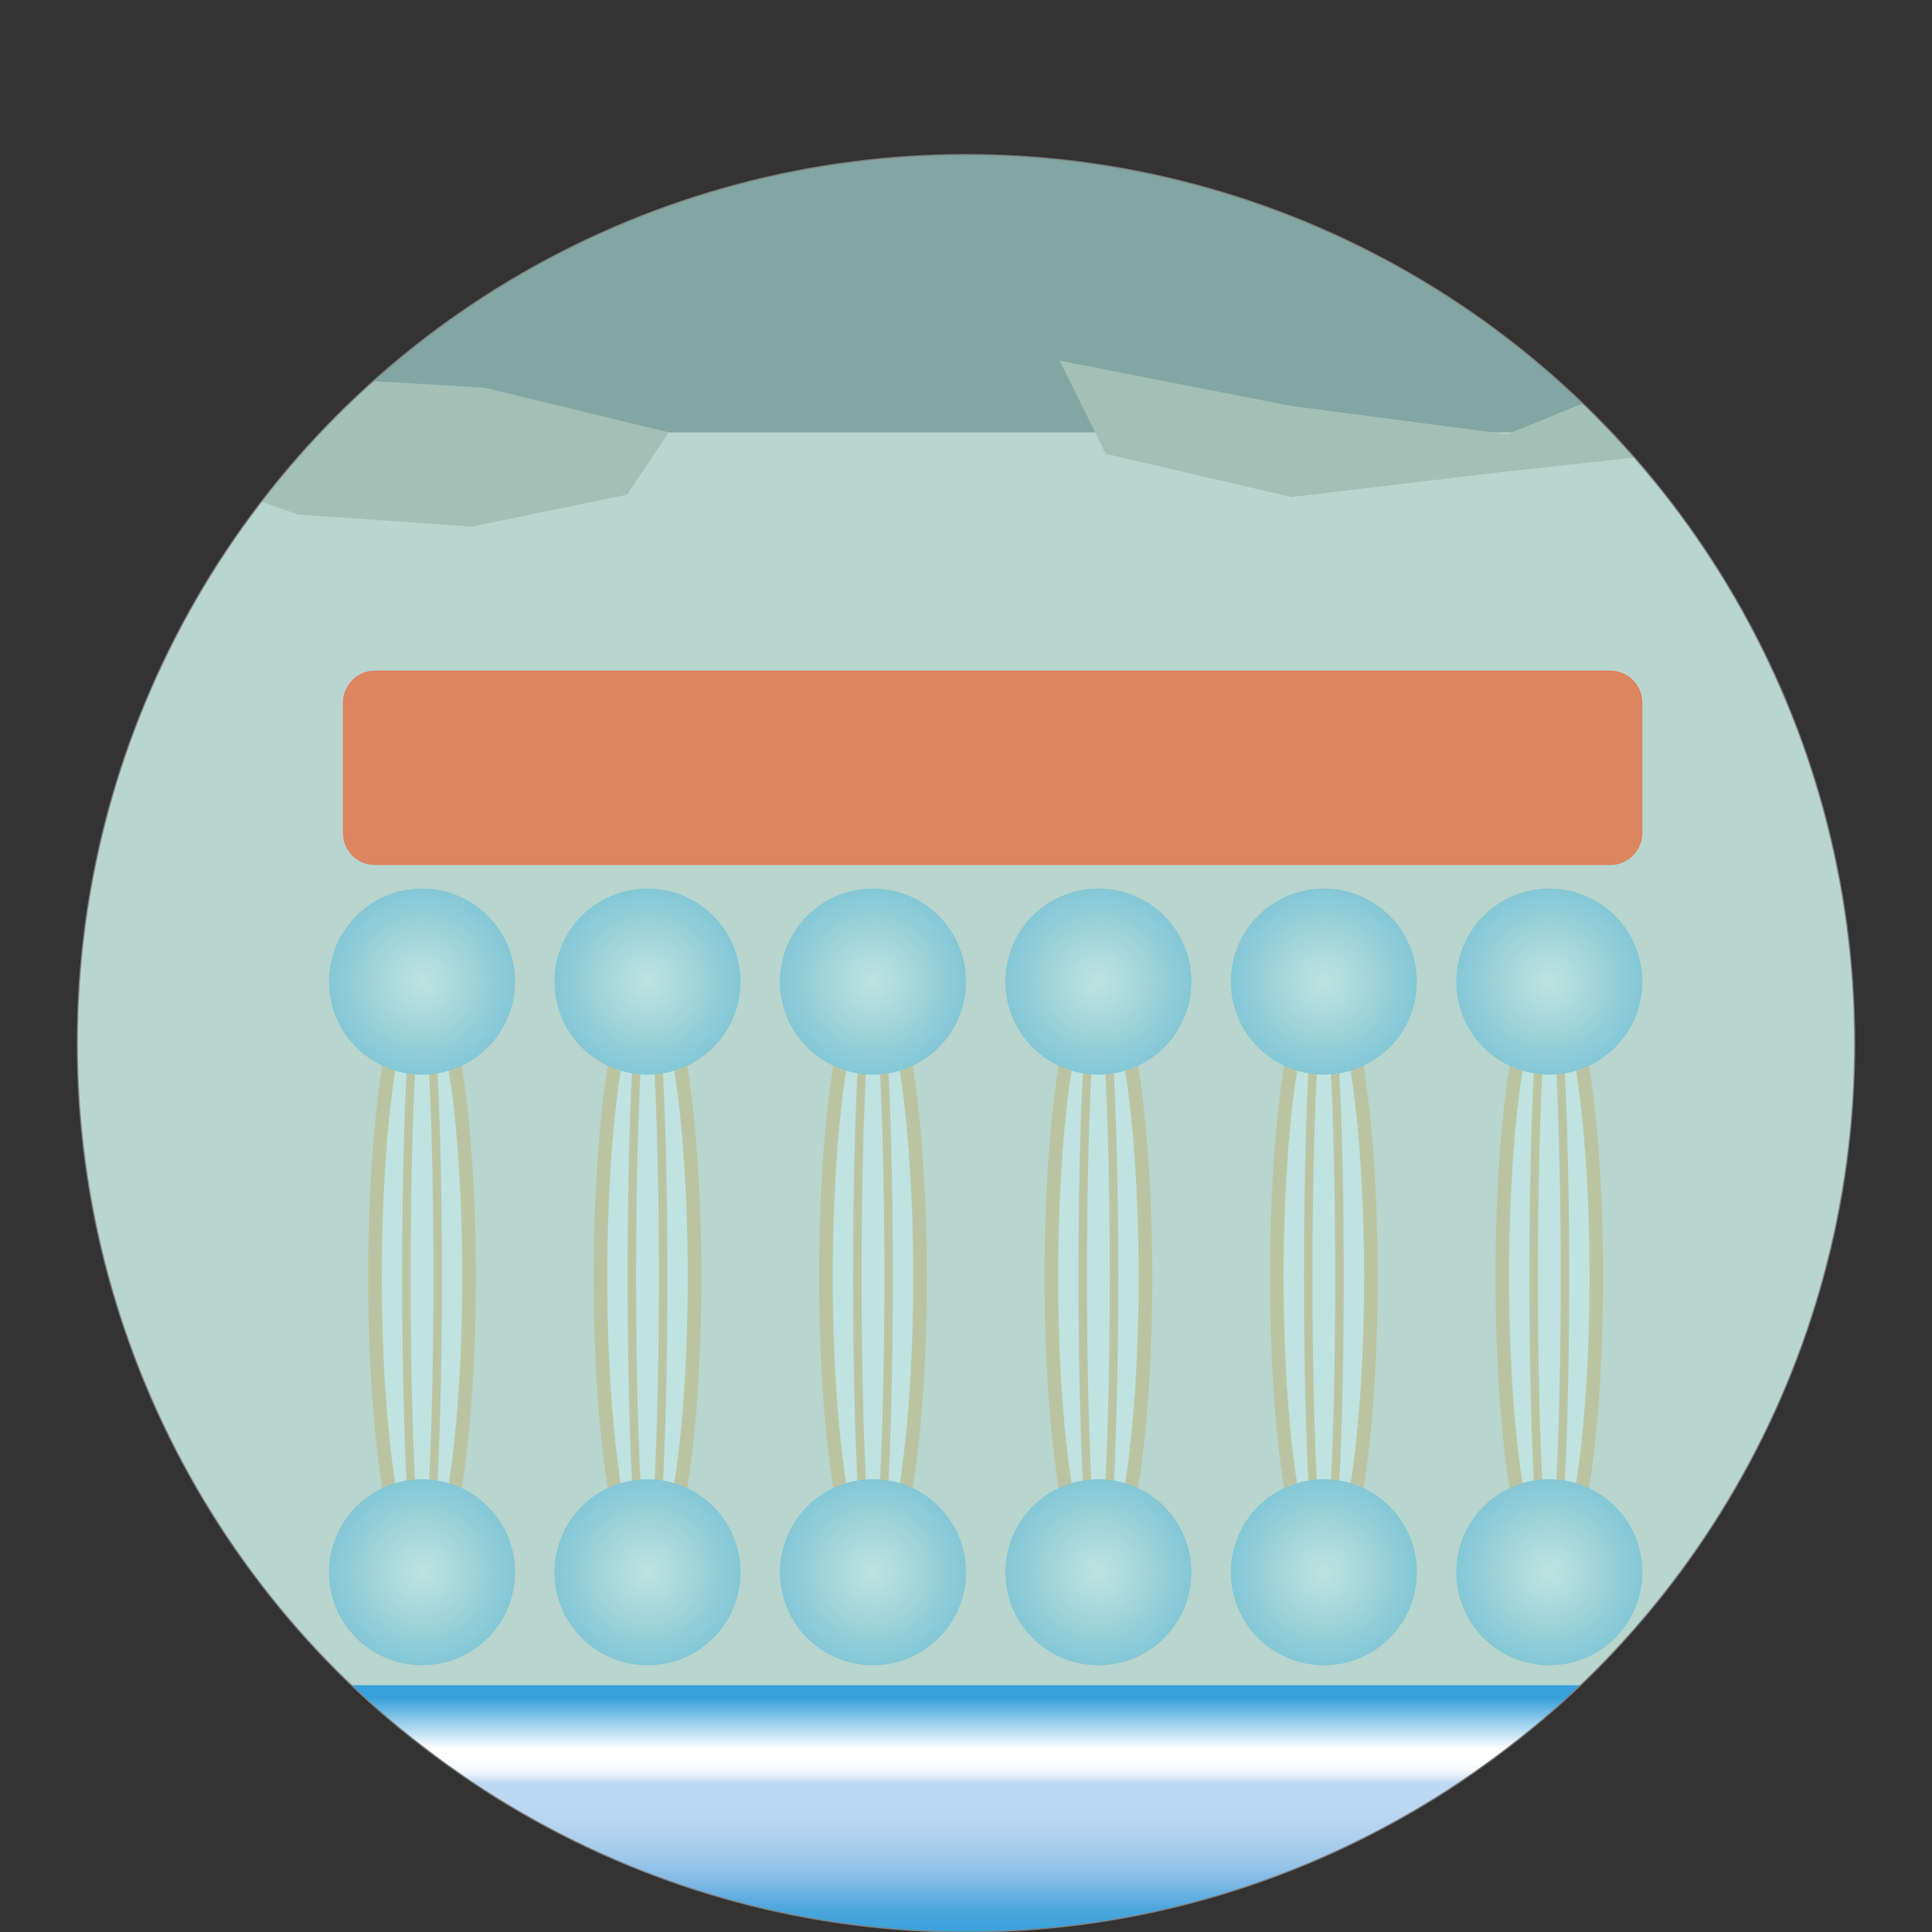 <?xml version="1.0" encoding="utf-8"?>
<!-- Generator: Adobe Illustrator 25.2.3, SVG Export Plug-In . SVG Version: 6.00 Build 0)  -->
<svg version="1.1" id="レイヤー_1" xmlns="http://www.w3.org/2000/svg" xmlns:xlink="http://www.w3.org/1999/xlink" x="0px"
	 y="0px" viewBox="0 0 400 400" style="enable-background:new 0 0 400 400;" xml:space="preserve">
<rect x="0" y="0" width="400" height="400" fill="#333333" stroke="none"/>
<style type="text/css">
	.st0{clip-path:url(#SVGID_2_);}
	.st1{clip-path:url(#SVGID_4_);}
	.st2{fill:#E6CFC2;}
	.st3{fill:#9D8972;}
	.st4{fill:#FFFFFF;stroke:#F3982F;stroke-width:2.809;stroke-miterlimit:10;}
	.st5{fill:#FFFFFF;stroke:#F3982F;stroke-width:1.755;stroke-miterlimit:10;}
	.st6{fill:url(#SVGID_5_);}
	.st7{fill:url(#SVGID_6_);}
	.st8{fill:url(#SVGID_7_);}
	.st9{fill:url(#SVGID_8_);}
	.st10{fill:url(#SVGID_9_);}
	.st11{fill:url(#SVGID_10_);}
	.st12{fill:url(#SVGID_11_);}
	.st13{fill:url(#SVGID_12_);}
	.st14{fill:url(#SVGID_13_);}
	.st15{fill:url(#SVGID_14_);}
	.st16{fill:url(#SVGID_15_);}
	.st17{fill:url(#SVGID_16_);}
	.st18{opacity:0.7;clip-path:url(#SVGID_2_);fill:#A5D8D4;}
	.st19{fill:#DD8461;}
	.st20{clip-path:url(#SVGID_2_);fill:url(#SVGID_17_);}
</style>
<g>
	<g>
		<defs>
			<circle id="SVGID_1_" cx="200" cy="216" r="184"/>
		</defs>
		<clipPath id="SVGID_2_">
			<use xlink:href="#SVGID_1_"  style="overflow:visible;"/>
		</clipPath>
		<g class="st0">
			<defs>
				<rect id="SVGID_3_" x="-69.39" y="46.4" width="508.49" height="431.4"/>
			</defs>
			<clipPath id="SVGID_4_">
				<use xlink:href="#SVGID_3_"  style="overflow:visible;"/>
			</clipPath>
			<g class="st1">
				<g>
					<g>
						<rect x="-69.39" y="89.52" class="st2" width="508.49" height="345.15"/>
						<polygon class="st3" points="129.81,102.42 97.71,109.02 61.69,106.53 26.57,93.96 -14.03,92.79 -5.26,75.3 27.81,80.25 
							64.25,78.15 100.32,80.27 138.45,89.52 						"/>
						<polygon class="st3" points="402.63,105.09 356.74,92.73 312.06,97.59 267.35,102.9 228.92,93.95 219.39,74.67 267.34,84.05 
							312.02,89.91 356.73,71.72 407.56,70.81 						"/>
						<g>
							<g>
								<g>
									<g>
										<g>
											<ellipse class="st4" cx="134.06" cy="264.38" rx="9.74" ry="61.14"/>
											<ellipse class="st5" cx="134.06" cy="264.38" rx="3.24" ry="61.14"/>
										</g>
										<radialGradient id="SVGID_5_" cx="134.059" cy="203.231" r="19.263" gradientUnits="userSpaceOnUse">
											<stop  offset="0" style="stop-color:#FFFFFF"/>
											<stop  offset="1" style="stop-color:#38A1DB"/>
										</radialGradient>
										<circle class="st6" cx="134.06" cy="203.23" r="19.26"/>
										<radialGradient id="SVGID_6_" cx="134.059" cy="325.52" r="19.263" gradientUnits="userSpaceOnUse">
											<stop  offset="0" style="stop-color:#FFFFFF"/>
											<stop  offset="1" style="stop-color:#38A1DB"/>
										</radialGradient>
										<circle class="st7" cx="134.06" cy="325.52" r="19.26"/>
									</g>
									<g>
										<g>
											<ellipse class="st4" cx="87.38" cy="264.38" rx="9.74" ry="61.14"/>
											<ellipse class="st5" cx="87.38" cy="264.38" rx="3.24" ry="61.14"/>
										</g>
										<radialGradient id="SVGID_7_" cx="87.382" cy="203.231" r="19.263" gradientUnits="userSpaceOnUse">
											<stop  offset="0" style="stop-color:#FFFFFF"/>
											<stop  offset="1" style="stop-color:#38A1DB"/>
										</radialGradient>
										<circle class="st8" cx="87.38" cy="203.23" r="19.26"/>
										<radialGradient id="SVGID_8_" cx="87.382" cy="325.52" r="19.263" gradientUnits="userSpaceOnUse">
											<stop  offset="0" style="stop-color:#FFFFFF"/>
											<stop  offset="1" style="stop-color:#38A1DB"/>
										</radialGradient>
										<circle class="st9" cx="87.38" cy="325.52" r="19.26"/>
									</g>
									<g>
										<g>
											<ellipse class="st4" cx="227.41" cy="264.38" rx="9.74" ry="61.14"/>
											<ellipse class="st5" cx="227.41" cy="264.38" rx="3.24" ry="61.14"/>
										</g>
										<radialGradient id="SVGID_9_" cx="227.414" cy="203.231" r="19.263" gradientUnits="userSpaceOnUse">
											<stop  offset="0" style="stop-color:#FFFFFF"/>
											<stop  offset="1" style="stop-color:#38A1DB"/>
										</radialGradient>
										<circle class="st10" cx="227.41" cy="203.23" r="19.26"/>
										<radialGradient id="SVGID_10_" cx="227.414" cy="325.52" r="19.263" gradientUnits="userSpaceOnUse">
											<stop  offset="0" style="stop-color:#FFFFFF"/>
											<stop  offset="1" style="stop-color:#38A1DB"/>
										</radialGradient>
										<circle class="st11" cx="227.41" cy="325.52" r="19.26"/>
									</g>
									<g>
										<g>
											<ellipse class="st4" cx="180.74" cy="264.38" rx="9.74" ry="61.14"/>
											<ellipse class="st5" cx="180.74" cy="264.38" rx="3.24" ry="61.14"/>
										</g>
										<radialGradient id="SVGID_11_" cx="180.737" cy="203.231" r="19.263" gradientUnits="userSpaceOnUse">
											<stop  offset="0" style="stop-color:#FFFFFF"/>
											<stop  offset="1" style="stop-color:#38A1DB"/>
										</radialGradient>
										<circle class="st12" cx="180.74" cy="203.23" r="19.26"/>
										<radialGradient id="SVGID_12_" cx="180.737" cy="325.52" r="19.263" gradientUnits="userSpaceOnUse">
											<stop  offset="0" style="stop-color:#FFFFFF"/>
											<stop  offset="1" style="stop-color:#38A1DB"/>
										</radialGradient>
										<circle class="st13" cx="180.74" cy="325.52" r="19.26"/>
									</g>
									<g>
										<g>
											<ellipse class="st4" cx="274.09" cy="264.38" rx="9.74" ry="61.14"/>
											<ellipse class="st5" cx="274.09" cy="264.38" rx="3.24" ry="61.14"/>
										</g>
										<radialGradient id="SVGID_13_" cx="274.092" cy="203.231" r="19.263" gradientUnits="userSpaceOnUse">
											<stop  offset="0" style="stop-color:#FFFFFF"/>
											<stop  offset="1" style="stop-color:#38A1DB"/>
										</radialGradient>
										<circle class="st14" cx="274.09" cy="203.23" r="19.26"/>
										<radialGradient id="SVGID_14_" cx="274.092" cy="325.52" r="19.263" gradientUnits="userSpaceOnUse">
											<stop  offset="0" style="stop-color:#FFFFFF"/>
											<stop  offset="1" style="stop-color:#38A1DB"/>
										</radialGradient>
										<circle class="st15" cx="274.09" cy="325.52" r="19.26"/>
									</g>
									<g>
										<g>
											<ellipse class="st4" cx="320.77" cy="264.38" rx="9.74" ry="61.14"/>
											<ellipse class="st5" cx="320.77" cy="264.38" rx="3.24" ry="61.14"/>
										</g>
										<radialGradient id="SVGID_15_" cx="320.769" cy="203.231" r="19.263" gradientUnits="userSpaceOnUse">
											<stop  offset="0" style="stop-color:#FFFFFF"/>
											<stop  offset="1" style="stop-color:#38A1DB"/>
										</radialGradient>
										<circle class="st16" cx="320.77" cy="203.23" r="19.26"/>
										<radialGradient id="SVGID_16_" cx="320.769" cy="325.52" r="19.263" gradientUnits="userSpaceOnUse">
											<stop  offset="0" style="stop-color:#FFFFFF"/>
											<stop  offset="1" style="stop-color:#38A1DB"/>
										</radialGradient>
										<circle class="st17" cx="320.77" cy="325.52" r="19.26"/>
									</g>
								</g>
							</g>
						</g>
					</g>
				</g>
			</g>
		</g>
		<rect x="-119.84" y="23.17" class="st18" width="601.23" height="473.29"/>
		<g class="st0">
			<path class="st19" d="M340.03,172.47c0,3.65-2.99,6.63-6.63,6.63H77.63c-3.65,0-6.63-2.99-6.63-6.63v-27
				c0-3.65,2.99-6.63,6.63-6.63H333.4c3.65,0,6.63,2.99,6.63,6.63V172.47z"/>
		</g>
		<linearGradient id="SVGID_17_" gradientUnits="userSpaceOnUse" x1="204.076" y1="400.236" x2="204.076" y2="348.906">
			<stop  offset="0" style="stop-color:#38A1DB"/>
			<stop  offset="0.099" style="stop-color:#4DA6DD"/>
			<stop  offset="0.102" style="stop-color:#4FA7DE"/>
			<stop  offset="0.199" style="stop-color:#7EB8E5"/>
			<stop  offset="0.297" style="stop-color:#9DC7EA"/>
			<stop  offset="0.397" style="stop-color:#B1D1EE"/>
			<stop  offset="0.5" style="stop-color:#BCD7F1"/>
			<stop  offset="0.608" style="stop-color:#C0D9F2"/>
			<stop  offset="0.623" style="stop-color:#D6E6F7"/>
			<stop  offset="0.64" style="stop-color:#E8F1FA"/>
			<stop  offset="0.661" style="stop-color:#F5F9FD"/>
			<stop  offset="0.687" style="stop-color:#FDFEFF"/>
			<stop  offset="0.744" style="stop-color:#FFFFFF"/>
			<stop  offset="0.948" style="stop-color:#38A1DB"/>
		</linearGradient>
		<rect x="-45.69" y="348.91" class="st20" width="499.53" height="51.33"/>
		<use xlink:href="#SVGID_1_"  style="overflow:visible;fill:none;stroke:#7D7D7D;stroke-width:0.25;stroke-miterlimit:10;"/>
	</g>
</g>
</svg>

